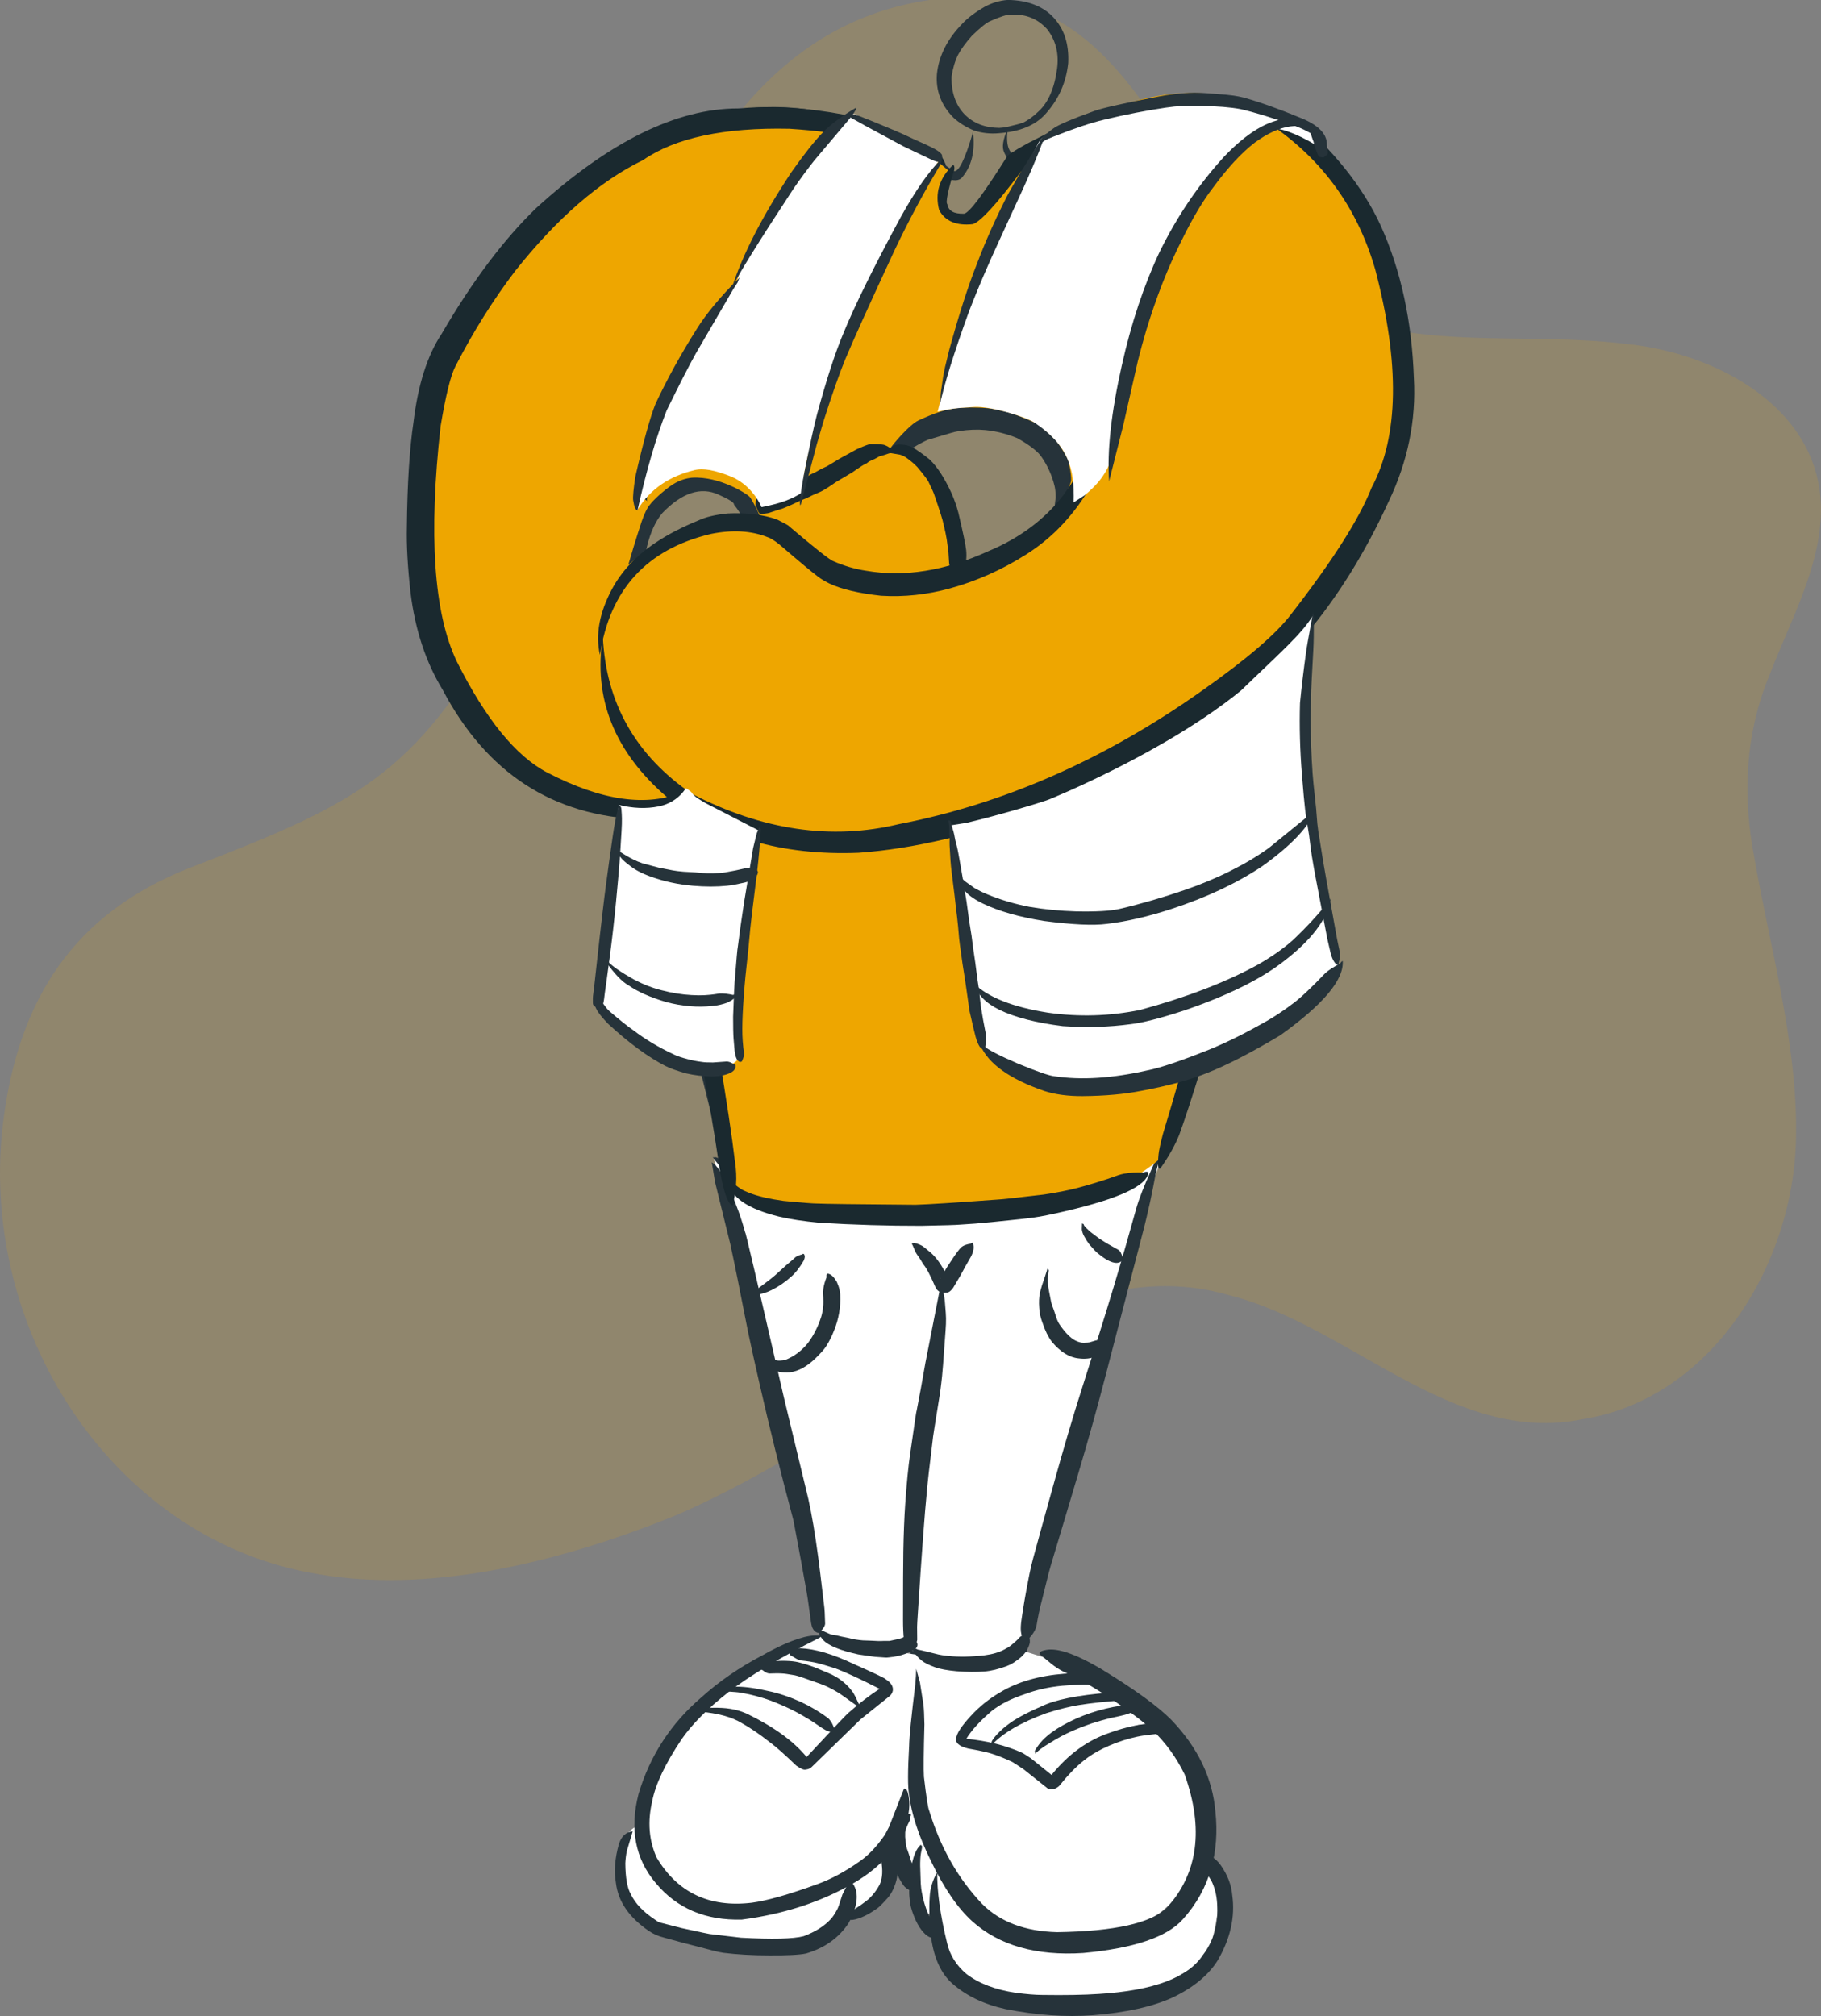 <?xml version="1.0" encoding="UTF-8"?>
<svg id="Ebene_1" xmlns="http://www.w3.org/2000/svg" version="1.1" viewBox="0 0 288.41 319.21">
  <rect x="0" y="0" width="288.41" height="319.21" fill="#808080" stroke="none"/>
  <!-- Generator: Adobe Illustrator 29.5.1, SVG Export Plug-In . SVG Version: 2.1.0 Build 141)  -->
  <defs>
    <style>
      .st0 {
        fill: #1a292f;
      }

      .st1 {
        fill: #fff;
      }

      .st2 {
        opacity: .15;
      }

      .st3 {
        fill: #26333a;
      }

      .st4 {
        fill: #eea600;
      }
    </style>
  </defs>
  <g class="st2">
    <path class="st4" d="M152.94-.52c-47.25,1.74-53.65,61.47-71.81,95.66-14.7,27.15-23.25,31.56-51.01,42.25-18.49,7.22-27.15,20.88-29.59,40.01-4.19,32.86,16.97,65.61,48.31,71.57,19.07,3.82,40.6-1.92,57.97-8.93,14.86-6.37,27.66-15.44,42.89-23.89,14.76-8.33,28.93-15.81,45.25-10.99,18.85,4.84,35.17,23.72,55.62,19.57,20.97-3.27,33.96-25.38,33.89-45.51.15-14.27-4.3-30.03-6.61-43.42-1.89-9.75-1.45-19.64,2.39-28.87,2.83-7.46,7.21-15.5,8.01-23.46,1.97-17.45-14.95-27.31-30.33-28.97-19.89-2.5-40.8,2.79-56.15-11.4C184.17,28.68,179.84-.02,153.19-.52"/>
  </g>
  <g id="layer7">
    <path class="st3" d="M160.08,2.31h.18c2.29-.08,4.17.71,5.63,2.37,1.34,1.76,1.85,3.84,1.52,6.24-.42,3.08-1.4,5.33-2.95,6.74-.79.78-1.66,1.4-2.61,1.86,0-.03-.02-.03-.09-.02-.17.08-.92.28-2.24.59-.42.09-.84.14-1.26.16-2.25-.02-4.07-.72-5.46-2.11-1.45-1.5-2.15-3.51-2.09-6.01.19-1.29.53-2.45,1.04-3.48.46-.87,1.19-1.87,2.19-3,1.33-1.28,2.28-2.05,2.85-2.29,1.64-.73,2.73-1.07,3.28-1.05M159.65,0h-.16c-1.14.09-2.28.42-3.41,1-1.58.9-2.81,1.82-3.68,2.76-2.37,2.43-3.71,5.08-4.01,7.94-.21,2.64.66,4.95,2.62,6.93.86.8,1.94,1.48,3.23,2.03,1.28.41,2.61.56,3.99.43,3.29-.24,5.73-1.24,7.32-3.01,2.09-2.29,3.3-4.99,3.63-8.08.15-3.07-.66-5.51-2.44-7.35-1.67-1.72-4.04-2.61-7.11-2.66"/>
    <path class="st3" d="M119.89,17.04l-1.08.07c-11.66.87-24.11,7.87-37.35,20.98-7.42,7.26-12.5,19.46-15.23,36.57-.89,6.56-.7,12.82.56,18.78,1.27,6.45,3.88,12.88,7.82,19.29,7.63,10.41,16.7,15.55,27.18,15.43,4.68-.61,7.59-2.53,8.72-5.75-4.76,4.31-10.62,5.12-17.57,2.41-7.46-2.8-13.47-8.07-18.04-15.82-6.01-12.26-7.82-25.23-5.42-38.9,2.3-12.28,5.76-21.3,10.37-27.05,4.69-6.48,12.94-13.18,24.77-20.11,6.42-3.33,13.98-4.61,22.66-3.83,3.06.23,6.65,1.13,10.77,2.7,1.52.62,3.02,1.35,4.51,2.17,4.58,2.92,7.14,4.38,7.69,4.38,1.1.35,1.86.2,2.27-.45,1.4-1.74,1.93-4.07,1.58-6.99-1.26,4.33-2.27,6.38-3.03,6.16-10.91-7.41-21.31-10.76-31.18-10.04"/>
    <path class="st3" d="M188.85,16.31l-.34.02c-3.03.27-5.19.67-6.49,1.19l-15.76,5.9c-1.93.71-3.39,1.14-4.38,1.32-1.93.12-2.69-1.34-2.27-4.38-.78,1.73-.97,2.99-.57,3.77.56,1.39,1.78,1.82,3.64,1.3l4.15-1.1,16.05-5.26c2.94-.65,5.67-.94,8.18-.89,6.93.46,12.8,3.01,17.62,7.66,14.29,18.25,16.9,36.75,7.84,55.51-7.24,14.46-19.1,26.1-35.57,34.93-14.86,8.34-33.05,12.55-54.57,12.63-9.41-.98-16.78-6.34-22.13-16.07-1.94-3.9-2.85-9.86-2.71-17.88.12-6.66,1.24-11.24,3.38-13.74,3.11-3.21,6.07-4.18,8.87-2.91,1.71.76,2.53,1.29,2.46,1.59,1.17,1.41,3.38,5.32,6.63,11.75.68.95,1.7,1.89,3.05,2.84,4.77,2.63,10.69,3.34,17.75,2.13,11.66-3.52,21.1-8.65,28.32-15.39,5.72-4.96,8.54-11.05,8.47-18.25-2.37,6.02-3.86,9.33-4.48,9.95-1.45,2.37-3.56,4.65-6.32,6.83-8.67,6.8-17.58,11.33-26.74,13.61-5.86,1.02-10.82.44-14.9-1.75-.82-.52-1.61-1.23-2.36-2.11-4.06-7.81-6.1-11.5-6.12-11.07-1.04-1.43-2.21-2.44-3.5-3.02-3.06-1.69-6.52-1.51-10.36.54-4.54,2.7-7.12,7.65-7.74,14.86-1.22,9.8-.18,17.9,3.11,24.29,7.07,12.88,18.01,18.8,32.82,17.74,18.51-1.06,35.3-5.93,50.37-14.61,14.78-8.91,26.09-20.93,33.94-36.06,7.09-14.87,7.2-29.62.33-44.25-5.9-14.46-15.79-21.66-29.67-21.62"/>
    <path class="st3" d="M116.36,45.16h-.04c-1.94,1.46-3.62,3.25-5.04,5.38-2.74,3.89-4.69,7.32-5.85,10.3-1.76,4.5-3.02,9.05-3.8,13.65-.3,1.83-.43,3.34-.38,4.55,0,.3.06.8.2,1.5.02.23.18.47.48.73l.05.27c0-.27.03-.63.11-1.07l.88-4.69c.3-1.49.57-2.69.82-3.61.66-2.45,1.61-5.24,2.85-8.37,1.13-2.77,2.24-5.16,3.35-7.16.54-.95,1.11-1.92,1.74-2.91,2.9-4.35,4.35-6.62,4.37-6.82.56-1.16.65-1.74.28-1.73"/>
    <path class="st3" d="M153.19,64.4l-.23.02c-.38.03-.92.1-1.6.22-1.4.23-2.38.43-2.94.59-.38.1-.75.24-1.1.39l-2.12,1.03c-2.6,1.33-7.68,4.58-15.24,9.74-2.87,1.61-4.64,2.54-5.31,2.77-1.16.51-2.18.79-3.07.85-.66.11-1.74-.01-3.24-.36-.14-.01-.27.03-.41.14l-.14-.03c1.72,1.72,4.13,2.09,7.21,1.11,1.56-.46,3.59-1.32,6.11-2.57l8.95-4.8c.97-.51,2.77-1.55,5.4-3.11.75-.41,1.23-.65,1.46-.74l3.77-1.12c.23-.08.63-.17,1.19-.27,1.54-.23,2.94-.28,4.19-.16,1.73.18,3.41.6,5.05,1.28,2.01,1.13,3.3,2.14,3.88,3.04.93,1.36,1.59,2.83,1.99,4.42.13.47.2,1.1.21,1.9-.29,2.27-.39,3.51-.3,3.75.12.91.34,1.38.66,1.4.13,0,.24-.12.35-.33.56-.25.98-.5,1.25-.73.37-.28.67-.64.9-1.09.32-.83.5-1.94.53-3.33-.04-2.82-1.05-5.61-3.03-8.37-1.6-1.96-3.27-3.25-5.02-3.86-3.25-1.25-6.36-1.85-9.35-1.81"/>
    <path class="st3" d="M98,128.05l.09.19,3.91,9.94c.69,1.88,1.25,3.55,1.68,5.02,3.82,13.33,6.55,23.4,8.21,30.2,4.99,19.95,9.26,37.59,12.82,52.92,1.01,4.48,1.89,8.64,2.65,12.48.58,2.74,1.82,9.68,3.69,20.83.24,1.35.49,2.3.74,2.86.21.38.31.15.32-.67-.08-4.21-.24-7.41-.49-9.61-.35-3.37-1.12-8.63-2.33-15.79-2.39-14.49-5.65-30.19-9.8-47.1-1.57-7.27-6.14-22.62-13.71-46.04-3.47-9.75-6.06-14.83-7.79-15.23"/>
    <path class="st3" d="M209.23,91.59l-.29.68c-2.21,5.28-4.45,11.59-6.72,18.91l-12.36,41.28-10.71,32.16c-2.6,8.52-4.95,16.61-7.06,24.25-3.39,11.79-5.82,21.75-7.3,29.87-.86,4.52-1.53,8.73-2.01,12.63-.52,5.05-.59,7.43-.21,7.15l4.28-19.34,2.38-9.25,9.82-33.34,10.3-31.38,4.38-13.96,13.15-49.89,2.24-8.66.11-1.12"/>
    <path class="st3" d="M149.27,196.25v.1c-.02,1.57-.07,2.89-.15,3.95-.02.37-.16.85-.44,1.45-.04.19-.08.42-.1.69l-.39,4.39-1.15,11.07-1.69,17.55c-.63,9.68-1.03,17.86-1.18,24.52.01,1.49.07,2.4.17,2.72.07.42.27.81.6,1.16.26.2.43.23.54.09l.69-1.21c.15-.37.22-.6.21-.68.73-10.34,1.54-20.1,2.43-29.26l.16-2.24.47-8.52.46-9.91c.04-.9.07-1.74.1-2.52l.06-4.42c.05-1.16.09-2.26.12-3.29.01-.03,0-.15-.05-.36-.2-.52-.31-.88-.33-1.08,0-1.57-.03-2.81-.08-3.73,0-.06-.03-.15-.1-.25l-.32-.23"/>
    <path class="st3" d="M131.71,260.93l-.04.13c-2.11,3.59-5.17,7.09-9.19,10.51.12.09-1.17.76-3.87,2-1.76.57-4.3,1.16-7.63,1.79-1.48.51-2.52.99-3.11,1.44-3.38,2.02-5.45,4.59-6.22,7.7-1.16,4.65-.24,8.42,2.78,11.3,1.56,1.39,3.71,2.38,6.46,2.97,2.61.42,4.62.16,6.03-.78.62-.55.79-.9.49-1.05l-2.32-.29c-1.46.08-2.41.1-2.85.04-.77-.08-1.4-.18-1.88-.33-2.1-.61-3.74-1.5-4.92-2.65-2.24-2.44-2.61-5.64-1.1-9.6.68-1.9,2.65-3.88,5.91-5.94.6-.32,1.11-.53,1.53-.63l6.2-1.43c.77-.19,1.33-.35,1.68-.48,1.98-.66,3.54-1.5,4.67-2.52,2.67-2.47,4.68-4.76,6.04-6.89,1.61-2.84,2.06-4.6,1.35-5.29"/>
    <path class="st3" d="M146.4,260.09l-.02.05c-.37.66-.56,1.11-.56,1.36-.02.15-.03.3-.04.45,0,.39,0,.8-.03,1.25,0,.18,0,.35.03.53.1.6.21,1.2.34,1.79l.11.84c.17.62.35,1.28.53,1.98.02.25.48,1.52,1.36,3.81l.12.6c.04.38.14.92.28,1.6.05.31.09.69.14,1.13.02.18.02.69,0,1.53.04.5.06.89.07,1.16,0,.98-.01,1.53-.03,1.64-.28,1.97-.76,3.63-1.44,4.99-.28.52-.59.94-.93,1.26l-1.78,1.53c-.23.26-.33.46-.3.6.02.09.08.15.19.16l.24-.02c.41.14.82.19,1.25.17.42,0,.85-.15,1.29-.42,1.05-.67,2.01-1.99,2.87-3.96.56-1.41.94-2.69,1.13-3.84.15-1.01.23-1.76.24-2.25.05-1,.03-1.76-.06-2.26-.2-1.25-.34-2.04-.41-2.37l-.43-1.66-1.9-5.08c-.28-.89-.5-1.5-.65-1.84-.36-1.22-.66-2.14-.9-2.76l-.4-1.69-.31-.28"/>
    <path class="st3" d="M142.43,286.21l-.06.14-.29.49c-.63.89-1.09,1.56-1.38,2.02-.14.22-.41.55-.81.99-.78.85-1.74,1.62-2.86,2.3l-1.85,1.04c-.32.16-.75.33-1.29.5-.81.27-1.57.46-2.28.55-.41.06-.92.12-1.53.16-.32.03-.84.04-1.56.05-.06,0-.15.01-.27.04-.53.18-.85.43-.95.75-.04.11-.06.19-.05.25l.13.32c.07.2.2.38.4.54.45.25,1.15.35,2.12.29,1.55-.08,2.78-.24,3.68-.49,1.17-.29,2.31-.74,3.45-1.37,1.81-1.2,3.21-2.61,4.2-4.24,1.26-2.05,1.66-3.49,1.2-4.33"/>
    <path class="st3" d="M128.07,291.45l-.02.14c-.16.62-.72,1.66-1.67,3.11-.66.94-1.4,1.65-2.2,2.11-.99.63-2.07,1.03-3.25,1.22-1.22.08-2.02-.14-2.41-.64-.68-.77-1.12-2.07-1.31-3.9-.08-1.35.16-2.93.73-4.72.33-1.03.75-1.75,1.26-2.17.23-.18.6-.37,1.11-.56,1.33-.38,2.02-.59,2.05-.64.19-.08.34-.24.44-.49.03-.14,0-.25-.11-.33l-.81-.45c-.39-.22-.85-.35-1.38-.38-1.53-.04-2.86.67-3.98,2.13-.76.95-1.42,2.95-1.97,6-.32,2.61.03,4.72,1.06,6.31,1.16,1.77,2.8,2.65,4.9,2.63,1.16-.08,2.37-.46,3.64-1.12,1.08-.56,1.95-1.26,2.61-2.11.8-.96,1.34-2.02,1.6-3.2.12-.68.16-1.25.1-1.69-.02-.28-.06-.51-.12-.69-.04-.11-.12-.21-.26-.3-.04-.09-.05-.17-.04-.24"/>
    <path class="st3" d="M162.7,256.54l-.08.24c-1.86,4.89-1.19,9.46,2.03,13.71,1.14,1.42,2.69,2.8,4.62,4.16.17.13,1.39.83,3.66,2.09l6.83,3.45,1.49.9c2.35,1.79,4.1,3.83,5.24,6.13.96,2.51,1.05,4.76.24,6.75-.31.63-.87,1.3-1.68,2.01-.37.3-.76.54-1.15.74-1.61.59-2.49.96-2.65,1.11-.41.26-.55.55-.42.87,1.02,1.01,2.46,1.05,4.34.14,2.23-1.28,3.63-2.84,4.22-4.68.6-1.61.56-3.93-.12-6.97-.59-1.73-1.77-3.56-3.54-5.49-.62-.67-1.53-1.48-2.75-2.44-.29-.25-.99-.69-2.11-1.33l-.96-.45c-2.72-.93-4.7-1.68-5.93-2.25-1.4-.61-2.62-1.24-3.66-1.89-2.02-1.21-3.71-2.69-5.05-4.45-1.1-1.49-1.89-3.24-2.37-5.23-.2-.98-.3-1.98-.32-3-.03-1.54.03-2.65.18-3.32.02-.17-.02-.36-.11-.57l.03-.22"/>
    <path class="st3" d="M175.89,286.81l.1.11s.39.63,1.03,1.95c.53.9.81,1.38.83,1.44.25.48.41.83.49,1.04.39,1.1.66,2.31.8,3.65.2,2.06-.46,4.06-1.97,6,0,.14-.48.58-1.45,1.31-.22.17-.59.34-1.1.51-1.89.54-3.28.69-4.16.46-1.48-.32-2.69-.86-3.61-1.61-.41-.35-.69-.63-.82-.85-.08-.05-.41-.7-1-1.95-.2-.31-.36-.46-.49-.45-.05,0-.09.03-.12.08l-.39.96c-.09.26-.12.54-.1.84.14.77.48,1.47,1.02,2.08.75.85,1.77,1.54,3.06,2.07,1.29.6,2.71.88,4.27.86,1.89-.02,3.56-.31,5.01-.87,1.14-.53,2-1.18,2.58-1.95,1.05-1.48,1.72-3.12,2.01-4.9.2-1.3.09-2.78-.34-4.45-.33-1.48-1.21-3.06-2.63-4.76-.51-.55-1-.95-1.47-1.21-.48-.23-.74-.35-.81-.35-.16-.05-.34-.03-.54.06-.05,0-.12-.03-.18-.08"/>
    <path class="st3" d="M163.22,299.19l-.05.04c-1.56.43-3.02.4-4.37-.08-1.25-.47-2.31-1.35-3.18-2.65-.33-.4-.62-1.13-.89-2.18-.09-.24-.22-1.09-.39-2.55.01-.31,0-.6-.03-.88l.04-.41c-.02-.21-.03-.48,0-.8l.33-3.03c.04-.32.02-.58-.05-.77-.2-.91-.64-1.86-1.34-2.83-.62-.7-1.1-.99-1.46-.85-.02.02-.04.04-.04.07,0,.08.02.13.04.15-.04.23-.07.41-.07.55-.01.18,0,.35.03.52-.03-.03.14.45.51,1.43.08.27.14.58.18.94l-.57,4.6c-.01.36.05,1.14.17,2.34.19,1.58.69,3.05,1.5,4.4,1.24,1.84,2.95,3.1,5.13,3.79,1.2.21,2.27.14,3.22-.2.35-.13.67-.37.96-.7.06-.06.16-.22.31-.48.04-.06.04-.16,0-.29,0-.05.03-.08.05-.1"/>
    <path class="st3" d="M150.04,283.92h-.03c-.09.01-.19.09-.31.24-.19.28-.32.53-.41.74-.02.05-.05.14-.1.27-.01.05-.02.08-.02.1v.02c-.04.18-.08.34-.1.5-.05.3-.06.47-.02.5l.03.03.77.25.17.04c.31.05.51.09.59.1.07.02.14.03.21.05.37.13.57.19.6.19.1.02.17.03.22.02.13-.02.24-.06.32-.12.06-.04.09-.07.11-.08l.25-.22s.08-.06.12-.06c.01,0,.02-.02.03-.05,0-.01.02-.09.03-.25t.02-.03c-.09-.01-.16-.06-.2-.14-.02-.01-.05-.15-.08-.41-.02-.06-.03-.1-.04-.13-.02-.05-.06-.1-.13-.16-.16-.12-.34-.26-.53-.42-.13-.11-.29-.26-.5-.47l-.2-.16c-.16-.12-.34-.23-.55-.33-.07-.04-.14-.06-.22-.06"/>
  </g>
  <g id="layer8">
    <path class="st1" d="M144.13,283.69l-4.92,9.86-5.53,3.86c-.23-.1-2.2.8-5.91,2.71-.99.38-2.14.77-3.45,1.19-3.73.9-7.68,1.05-11.85.46-3.64-.69-6.44-2.32-8.4-4.89-2.13-3.45-3.08-6.08-2.84-7.87-1.19.43-2.03,1.29-2.51,2.57-.59,2.53-.62,4.8-.11,6.79,1.9,3.95,5.29,6.76,10.18,8.43,4.63.76,8.89,1.27,12.79,1.51,3.26-.24,5.67-.56,7.22-.95l5.13-3.87c.73-.28,1.32-.55,1.75-.8,1.04-.74,2.27-1.78,3.68-3.1.64-.62,1.54-2.28,2.67-4.97,1.16,1.9,1.92,2.86,2.3,2.87.39,2.34.93,4.02,1.61,5.04.33.48.56.71.67.7.62-.33.95-.39.99-.18.63,2.7,1.77,5.63,3.4,8.8,1.39,2.01,3.69,3.53,6.89,4.55,5.31,1.69,11.85,1.94,19.59.75l4.67-1.48c4.89-3.06,7.33-4.5,7.3-4.29,1.04-.83,1.75-1.6,2.13-2.33,1.02-4.18,1.59-7.67,1.69-10.5.1-1.51-.55-2.48-1.95-2.9-1.42,2.83-3.2,5.14-5.35,6.93-3.02,1.9-5.89,3.24-8.63,4.01-1.12.32-2.32.53-3.6.65-5.24-.54-8.63-.72-10.17-.55-1.56-.11-3.26-.65-5.1-1.63l-.69-.39-3.76-2.99c-1.33-1.12-2.21-1.95-2.63-2.49-1.53-1.96-3.95-7.12-7.26-15.47"/>
    <path class="st1" d="M124.14,261.29h-.04l-.25.03-7.64,4.74c-.64.41-1.22.81-1.74,1.19-1.54,1.14-2.5,2.14-2.88,3,1.9.24,3.12.46,3.67.67,1.33.43,2.71,1.03,4.13,1.81l2.69,1.96c.6.67,1.51,1.47,2.72,2.4.12.11.84.64,2.17,1.6.18.1.32.14.43.12.16.01.37-.09.63-.31,3.33-3.2,5.57-5.26,6.72-6.16,1.63-1.37,3.14-2.53,4.52-3.47.9-.91,1.31-1.46,1.22-1.66.06-.1-.27-.45-.99-1.06-.97-.44-1.94-1.09-2.92-1.95-.39-.18-1.03-.43-1.93-.75-.45-.03-1.96-.52-4.52-1.46-3.46-.58-5.45-.82-5.98-.71"/>
    <path class="st1" d="M166.98,265.82l-1,.16c-1.88.31-3.05.54-3.51.71-1.9.92-3.83,1.94-5.79,3.07-1.2,1.25-2.28,2.3-3.24,3.14l-.34.5-.9,2.43c.41.16.65.25.75.26-.03-.08.8-.02,2.47.18.34.05,2.05.52,5.15,1.43.94.38,1.82.8,2.63,1.28,1.09.67,1.99,1.37,2.69,2.12.24.15.48.21.7.18-.04-.02.13-.13.52-.34l2.7-1.31c.59-.38,1.5-1.15,2.73-2.32,2.91-1.92,4.59-3,5.05-3.23.67-.37,1.61-.7,2.83-.98.87-.09,1.82-.13,2.86-.12.33-.04.5-.1.51-.16.02-.4-.58-1.2-1.79-2.38l-6.22-3.59-.58-.27c-.39-.17-.8-.31-1.21-.43-1.06-.26-1.71-.38-1.95-.37-.45-.05-.91-.07-1.39-.07l-3.67.12"/>
    <path class="st1" d="M129.47,259.08c-1.63-.05-3.14.75-4.53,2.4l7.27,1.18c4.46,1.88,7.03,3.35,7.69,4.39.61.24-1.08,1.85-5.09,4.82l-5.77,6.64c-1.15.94-1.85,1.23-2.1.87l-7.56-5.89c-3.91-2.03-6.74-2.84-8.45-2.35-2.48.72-4.8,5.13-8.3,12.59-1.35,2.88-1.32,6.84,1.74,12.33,1.85,3.32,5.21,5.52,9.66,6.84,7.57-.56,14.83-2.74,21.71-6.67,3.83-2.19,6.84-4.9,8.85-12.72-1.02,3.15.84,6.05,5.58,13.54,2.49,3.94,5.61,7.05,9.73,8.91,2.07.93,4.57,1.32,7.38,1.47.33.33,4.13,0,11.25-1.67,1.69-.4,2.85-1.24,3.71-1.82,2.24-1.48,4.08-3.26,5.45-5.44,1.71-2.73,3.4-6.84,2.83-13.18-.55-6.11-3.33-10.11-5.93-11.5-.47-.25-1.2-.51-2.23-.07-3.49,1.49-6.96,2.67-10.43,3.71-2.74.82-3.05,2.67-6.3,4.32.14-.61-3.34-2.03-5.39-3.34-1.13-.72-2.18-1.15-3.07-1.33-4.51-.87-6.33-1.29-5.44-1.48-.81-.63.77-2.62,4.72-5.98l12.09-4.4c.82-.29,1.99-.38,3.52-.44.23,0,.26-.15.11-.27l-9.61-2.98c-10.05,1.62-19.03,1-26.93-1.86l-6.16-.61h0Z"/>
    <path class="st3" d="M129.15,258.96h-.09c-1.95.07-4.75,1.13-8.4,3.19-3.6,1.89-6.8,4.1-9.59,6.62-4.83,4.14-8.14,9.24-9.94,15.3-1.42,5.56-.52,10.25,2.71,14.07,3.35,4.04,7.9,5.97,13.66,5.81,6.72-.88,12.65-2.82,17.8-5.84,4.44-2.62,7.21-5.89,8.33-9.81.35-1.24.46-2.39.35-3.44-.14-1.17-.4-1.72-.8-1.66l-2.34,5.99c-.43.87-.71,1.38-.84,1.54-1.26,1.8-2.61,3.19-4.05,4.14-2.21,1.54-4.36,2.69-6.45,3.45-4.59,1.67-8.07,2.65-10.44,2.96-6.73.79-11.76-1.6-15.07-7.17-1.22-2.72-1.45-5.7-.69-8.92.51-2.66,2.07-5.95,4.69-9.85,1.66-2.37,4.1-4.83,7.33-7.37,3.42-2.65,8.26-5.54,14.52-8.67l.34-.34h-1.05"/>
    <path class="st3" d="M100.24,289.97h-.06c-1.05.13-1.77.8-2.16,2.02-.63,2.23-.79,4.28-.47,6.16.35,2.93,2.09,5.47,5.23,7.61.69.46,1.46.81,2.31,1.02,1.24.36,3.81,1.05,7.72,2.05.6.16,1.18.29,1.76.38,2.18.27,4.6.41,7.25.41,2.87.02,4.82-.08,5.84-.3,2.97-.88,5.22-2.49,6.76-4.84,1.53-2.87,1.68-5.03.45-6.5-.18-.13-.34-.11-.46.05l-.99,1.96c-.43,1.39-.71,2.19-.84,2.38-.37.7-.72,1.21-1.04,1.54-1,1.08-2.42,1.98-4.26,2.67-1.63.43-4.93.51-9.92.24l-4.99-.59s-1.53-.29-4.43-.94l-3.35-.86c-.16-.01-.46-.18-.91-.51-1.83-1.22-3.09-2.55-3.77-3.99-.56-.96-.85-2.59-.87-4.88.03-.69.11-1.35.24-1.96l.94-3.15"/>
    <path class="st3" d="M140.54,292.58h-.07c-.2.06-.32.12-.35.21-.03.06-.04.13-.02.21-.25.43-.41.84-.49,1.22-.03.14-.04.27-.04.4.13.75.18,1.43.15,2.03s-.14,1.15-.35,1.64c-.18.39-.47.86-.88,1.41-.21.28-.5.6-.87.96-.11.11-.51.42-1.2.92-.88.57-1.74,1.18-2.6,1.81-.05.03-.08.17-.08.44-.03.07-.05.09-.08.09.8.08,1.27.1,1.42.07,1.1-.17,2.38-.77,3.84-1.81.22-.12.78-.67,1.68-1.66.35-.43.63-.85.82-1.28.65-1.31.91-2.83.77-4.55-.06-.62-.27-1.16-.62-1.61-.25-.32-.58-.49-1.01-.51"/>
    <path class="st3" d="M166.16,261.19h-.06c-1.09.13-1.58.37-1.46.71l1.95,1.61c.49.39,1.07.77,1.74,1.13,1.54.71,2.82,1.37,3.82,1.96,1.17.67,2.4,1.44,3.71,2.3,2.89,1.96,5.13,3.65,6.71,5.09,2.04,1.94,3.73,4.27,5.06,6.99,3.05,8.61,2.11,15.63-2.8,21.06-2.5,2.47-8.31,3.77-17.42,3.9-5.06-.13-9.01-1.62-11.85-4.46-3.81-3.99-6.6-8.9-8.38-14.73-.19-.36-.47-2.17-.85-5.43-.07-1.12-.04-3.87.08-8.28-.03-1.46-.08-2.49-.15-3.08l-.56-3.58-.6-2.15c0,.67-.05,1.47-.13,2.41-.63,5.14-.96,8.4-.98,9.76-.23,4.06-.23,6.64-.01,7.74.36,3.06,1.52,6.58,3.48,10.57,2.05,4.26,4.22,7.43,6.52,9.51,4.27,3.83,10.13,5.5,17.58,5.02,8.02-.75,13.26-2.52,15.74-5.3,2.16-2.37,3.68-5.1,4.56-8.18.75-2.74.97-5.69.64-8.85-.45-5.36-2.79-10.23-7.01-14.61-2.12-2.14-5.84-4.84-11.18-8.09-3.61-2.12-6.32-3.13-8.14-3.02"/>
    <path class="st3" d="M190.52,293.59h-.04c-.69.12-1.09.38-1.21.77l.74,1.35c.83.6,1.48,1.37,1.96,2.32.53,1.18.81,2.52.82,4.03.11,2.87-.65,5.37-2.27,7.48-2.33,3.59-7.83,5.65-16.48,6.18-2.35.16-5.33.21-8.92.16-1.12,0-2.54-.12-4.23-.34-3.24-.48-5.84-1.47-7.81-2.97-1.61-1.35-2.65-3-3.09-4.94-1.08-4.45-1.6-8.19-1.55-11.22-.72,1.29-1.12,2.58-1.19,3.86-.13,1.91-.05,4.15.25,6.72.47,3.17,1.57,5.53,3.32,7.08,2.2,1.94,4.99,3.28,8.38,4.04,4.89.98,9.52,1.3,13.91.98,5.21-.41,9.41-1.34,12.6-2.8,3.27-1.56,5.63-3.5,7.1-5.8,2.05-3.49,2.84-6.96,2.35-10.43-.13-1.58-.73-3.16-1.82-4.72-.82-1.13-1.77-1.71-2.83-1.75"/>
    <path class="st3" d="M145.83,292.08l-.03.04c-.37.36-.64.78-.83,1.25-.18.32-.41,1.11-.68,2.35-.15.79-.25,2.04-.29,3.73-.02.46.04,1.15.18,2.06.09.6.37,1.45.85,2.55.4.83.8,1.45,1.19,1.87.89,1.01,1.66,1.16,2.32.45.03-.03.06-.11.09-.24-.02-.11-.05-.16-.09-.16-.02-.37-.08-.67-.16-.9-.03-.09-.07-.16-.11-.23-.36-.35-.62-.66-.78-.92-.23-.37-.4-.69-.52-.97-.45-1.08-.78-2.21-.98-3.37-.07-.34-.12-.79-.16-1.36-.05-1.66-.08-2.59-.09-2.77v-.51c.01-.49.04-.88.07-1.17.01-.11.03-.22.05-.33l.14-.69.05-.35s-.01-.07-.03-.1c-.14-.13-.2-.21-.18-.24"/>
    <path class="st3" d="M144.26,287.16h-.03c-.21.07-.5.11-.89.13-.2.05-.34.1-.42.15-.09-.03-.37.3-.85.97-.26.46-.47.95-.62,1.46-.03.12-.05.24-.07.37-.03.38-.09.78-.16,1.22-.02.15-.03.3-.04.46.07,1.06.1,1.65.09,1.77,0,.05.02.18.06.41.04.18.09.37.15.55.2.58.44,1.34.72,2.27.03.08.06.16.09.24.06.18.27.54.61,1.08.15.24.29.42.4.53.46.43.81.59,1.05.48.29-.09.58-.36.88-.82.09-.16.13-.25.12-.26,0-.04,0-.07-.01-.08.16-.49.24-.8.24-.93,0-.06,0-.1-.02-.12-.15-.18-.29-.31-.41-.4-.04-.04-.08-.09-.11-.15l-.39-.92c-.23-.56-.35-.87-.36-.91-.3-.97-.52-1.61-.65-1.94-.09-.29-.14-.51-.15-.65l-.13-1.21c0-.56,0-.85.03-.88.03-.18.08-.35.14-.51.17-.38.26-.59.27-.63.2-.38.29-.57.28-.58l.03-.12.06-.5.1-.17s0-.12-.03-.25v-.03s0-.03.02-.04h0"/>
    <path class="st3" d="M126.71,260.98h-.1c-.82.09-1.33.37-1.53.85-.02.12.02.21.11.26l1.04.61.59.21c1.02.1,1.91.24,2.68.43.4.09,1.36.37,2.89.86,1.57.59,3.88,1.66,6.92,3.21-1.55,1-3.15,2.23-4.81,3.7-.24.14-2.48,2.51-6.75,7.09-2.04-2.5-5.18-4.77-9.41-6.83-1.28-.6-2.81-.93-4.58-.96-.9-.03-1.65.02-2.25.17l-.26.09c-.09.04-.16.14-.22.28-.07.05-.14.08-.2.07,2.87.24,5.09.85,6.66,1.82,1.27.7,2.79,1.73,4.55,3.11.85.62,2.21,1.83,4.08,3.62.7.5,1.2.71,1.49.62.41-.03.75-.19,1-.46l7.69-7.49,4.69-3.76c.31-.34.45-.68.43-1.03-.03-.57-.4-1.08-1.13-1.55-.04-.13-1.7-.92-4.98-2.38-3.37-1.61-6.23-2.45-8.6-2.54"/>
    <path class="st3" d="M116.21,267.08h-.12c-.57.05-.93.14-1.08.26-.06.02-.12.08-.2.18-.02.2-.06.31-.15.32.07-.03.19-.04.34-.03l1.5.11c.19,0,.56.06,1.1.15,1.43.25,2.88.64,4.34,1.16,1.52.58,2.87,1.17,4.05,1.79.92.5,1.65.91,2.17,1.24.25.14.89.57,1.92,1.28l.6.36c.36.22.8.34,1.34.37.24-.02.34-.1.29-.24-.02-.07-.08-.14-.17-.22-.07-.32-.22-.69-.46-1.12-.24-.35-.4-.55-.48-.6-1.29-.98-2.76-1.86-4.42-2.64-1.86-.82-3.56-1.38-5.09-1.69-2.39-.54-4.22-.76-5.48-.67"/>
    <path class="st3" d="M122.6,263h-.08c-1.04.04-1.66.26-1.89.68-.14.21-.16.43-.06.66.08.08.14.11.18.09.21.17.38.29.52.36.17.1.35.16.54.19.89-.04,1.58-.04,2.09,0,.28,0,.95.1,1.99.28.24.05.62.16,1.15.34l2.87,1.01c.8.28,1.65.69,2.56,1.23.39.23.67.4.83.53l2.24,1.6c.14.11.32.14.52.11.04.01.1.06.16.15l-.74-1.58c-.07-.14-.15-.28-.23-.42-.11-.22-.35-.54-.7-.96-.74-.82-1.57-1.47-2.51-1.96-.06-.07-1.05-.5-2.98-1.3-.89-.33-1.66-.57-2.3-.73-.91-.28-2.3-.37-4.19-.28"/>
    <path class="st3" d="M166.38,281.23h-.02s0,.01.02,0h0M166.7,281.18h.02s.05,0,.07.01h.02v.03h0v.04h0s-.02,0-.03-.02c-.01-.01-.05-.04-.1-.08h0M168.75,265.01h-.14c-4.05.31-7.46,1.29-10.22,2.96-1.74,1.01-3.28,2.25-4.63,3.72-1.5,1.63-2.28,2.83-2.33,3.61-.09.52.26.95,1.03,1.28.29.12.58.21.87.28,1.87.33,3.15.62,3.83.85,1.02.33,2.09.76,3.23,1.31l1.69,1.1,3.88,3.09c.09.09.3.13.64.12.4-.04.78-.21,1.13-.52,1.41-1.75,2.71-3.1,3.91-4.04.88-.71,1.88-1.34,3-1.89,1.42-.69,2.87-1.23,4.35-1.63.76-.2,1.52-.36,2.29-.47l3.65-.44c.75-.15,1.16-.36,1.22-.62.03-.12-.03-.21-.16-.27l-1.28-.42c-.53-.16-1.14-.22-1.84-.17-2.17.08-4.54.58-7.08,1.49-3.49,1.16-6.58,3.39-9.25,6.69l-3.28-2.64c-.9-.6-1.43-.92-1.56-.95-2.53-1.11-5.41-1.82-8.66-2.13.84-1.38,2.21-2.87,4.1-4.47,1.35-1.05,3.07-1.91,5.14-2.59,1.79-.68,3.78-1.13,5.96-1.34,1.63-.13,2.73-.19,3.3-.19.59-.01,1.37.04,2.34.15l1.16.03.49.09c.09.01.2-.03.31-.13h.11c-1.41-1.04-2.34-1.57-2.8-1.58-1.13-.3-2.6-.4-4.4-.29"/>
    <path class="st3" d="M175.94,268.01h-.22c-5.05.4-8.64,1.12-10.77,2.17-2.51,1.09-4.33,2.09-5.46,3-.8.61-1.48,1.26-2.02,1.94-.26.34-.4.57-.42.69-.04.08-.03.21.03.4l-.08.15c1.79-1.93,4.7-3.64,8.74-5.11,2.16-.67,3.92-1.1,5.29-1.3.78-.13,1.83-.26,3.16-.41,1.73-.18,3.07-.28,4.02-.3.21-.02.35-.05.44-.1.29-.16.43-.34.41-.53l-.34-.38c-.14-.11-.23-.18-.28-.19-.15-.07-.32-.11-.52-.1-.41-.01-1.07,0-1.98.05"/>
    <path class="st3" d="M177.61,270.07h-.04c-3.35.5-6.44,1.54-9.26,3.12-1.29.72-2.34,1.49-3.15,2.32-.46.49-.86,1.01-1.2,1.59-.04.06-.07.15-.08.27.1.17.11.29.04.37.42-.5,1.22-1.1,2.4-1.79,1.15-.73,2.36-1.38,3.63-1.93,1.5-.63,2.69-1.07,3.57-1.33.78-.24,1.39-.41,1.83-.52.35-.1,1.06-.25,2.12-.48.43-.1.68-.17.76-.19.56-.17.93-.31,1.12-.42.5-.26.68-.49.53-.69-.09-.05-.21-.06-.35-.04-.23-.09-.56-.16-.98-.23-.29-.05-.6-.06-.94-.05"/>
  </g>
  <g id="layer9">
    <path class="st1" d="M113.04,183.46l7.68,27.48c.7,5.94,3.39,16.19,6.4,31.14,1.95,9.7,2.19,15.06,2.38,15.8-.02.38.43.95,1.28,1.78,1.19,1.17,5.31,1.43,12.46.69,1.08,1.43,4.37,2.54,9.87,2.44,3.94-.07,6.8-1.09,8.63-2.2.61-1.01,1.07-2.11,1.37-3.31-.42-1.9.85-8.1,3.38-18.69.44-1.84,1.61-5.53,3.92-11l5.69-16.67c3.04-11.07,4.43-18.48,6.29-23.34,1.13-2.94,2.21-5.13,2.55-8.69-1.29,1.05-4.01,2.62-12.18,5.73l-17.96,4.56c-12.96,1.3-22.77,1.73-31.11.07l-10.66-5.79h0Z"/>
    <path class="st3" d="M186.25,177.81h-.02l-.35.19c-.93.05-1.74.22-2.42.49-2.61,1.27-5.67,2.51-9.19,3.73-6.62,2.21-10.46,3.41-11.54,3.6-.92.24-1.83.45-2.72.64l-11.48,2.33c-3.43.56-6.41.95-8.94,1.16-3.36.3-7.89-.21-13.59-1.53-1.4-.32-3.17-.9-5.29-1.73-2.76-1.12-5.13-2.24-7.12-3.38-.15-.08-.34-.1-.56-.04l-.16-.09c2.14,3.41,7.38,6.1,15.72,8.07,3.35.75,6.41,1.17,9.19,1.25,1.8.06,6-.28,12.59-1.02,3.27-.42,6.5-1.06,9.69-1.92,3.25-.88,7.8-2.37,13.65-4.47,4.54-1.8,7.78-3.25,9.72-4.33,1.96-1.14,2.9-2.12,2.83-2.94"/>
    <path class="st3" d="M184.23,180.76c-.86,2.48-3.34,7.22-4.29,10.65-.95,3.43-2.14,7.63-3.57,12.4s-3.07,9.93-4.78,15.29c-1.72,5.35-3.29,10.77-4.75,16.01-1.46,5.24-2.81,10.12-3.23,11.7-.43,1.58-.71,3.13-.99,4.59-.28,1.47-.51,2.87-.71,4.2s-.42,2.59-.02,3.56.82,1.03.9.43c0,0,1.19-1.05,1.39-2.29.2-1.24.47-2.54.83-3.9s.68-2.8,1.07-4.29.9-3.04,2.38-8.02c1.48-4.98,3.09-10.27,4.61-15.72,1.52-5.44,2.88-10.86,4.22-15.98,1.34-5.12,2.54-9.79,3.59-13.78,1.05-3.99,1.67-7.12,2.15-9.72,1.34-5.08.35-2.64,1.21-5.13h-.01Z"/>
    <path class="st3" d="M112.71,184.06l.06.19.47,2.88,2.42,9.83c.61,2.79,1.56,7.5,2.86,14.14.48,2.28,1.08,4.99,1.8,8.12,1.57,6.89,3.35,14.06,5.35,21.52.96,5.08,1.6,8.55,1.92,10.42.21,1.04.5,2.96.87,5.78.04.24.09.45.15.65.23.61.6.94,1.11.97.7-.67,1.02-1.2.96-1.59-.04-1.42-.08-2.21-.11-2.36-.56-4.73-.88-7.36-.96-7.89-.5-3.76-1.03-6.87-1.58-9.36l-3.9-16.18c-4.13-17.95-6.16-26.62-6.1-26.01-.59-2.19-1.4-4.44-2.42-6.75-1.17-2.58-2.14-4.04-2.9-4.37"/>
    <path class="st3" d="M130.05,258.16h-.04s-.14.05-.3.13h-.07l.21.71s.12.19.5.65c.41.46,1.12.89,2.12,1.3.84.35,1.99.68,3.46,1.01l2.06.3.63.08,1.57.11c.23.01.44,0,.64-.03.94-.09,1.75-.26,2.42-.51.89-.3,1.51-.61,1.86-.95.28-.36.27-.73-.03-1.1-.16-.23-.31-.39-.45-.48-.03-.03-.08-.04-.13-.03-.25-.15-.46-.25-.63-.32-.13-.05-.22-.06-.26-.05l-.57.29c-.07.03-.2.08-.4.15-.19.07-.78.2-1.74.4-.04.01-.33.01-.85,0-.44.02-.75.03-.93.02-.9-.05-1.71-.08-2.44-.1-.32-.02-.73-.07-1.24-.15-.18-.03-.55-.11-1.12-.25l-1.02-.2-.83-.2-.72-.11c-.17-.03-.62-.21-1.33-.55-.26-.08-.39-.11-.39-.09"/>
    <path class="st3" d="M149.04,202.32h0s0,0-.01.02l-.04.03s-.02.02-.03.02h0s0,0,.01-.02c0,0,.01,0,.02-.02h.01s.01,0,.02,0h.02M144.76,196.79h-.04l-.25.11s-.06,0-.11-.02c.06.07.13.18.19.31l.45,1.05c.08.16.17.3.26.43l.46.67.49.81.32.43.49.82c.42.82.78,1.59,1.08,2.3.09.19.17.33.22.41.18.25.41.42.7.52.2.07.5.08.9.04.34,0,.69-.26,1.04-.76l1.14-1.92c.54-1.02,1.09-2.02,1.66-2.98.45-.85.56-1.57.32-2.17-.03-.05-.08-.07-.14-.07-.07.02-.13.07-.18.15-.35.05-.62.11-.82.19-.25.08-.49.21-.7.38-.32.33-.69.8-1.1,1.41-.84,1.23-1.35,2.03-1.54,2.4-.62-1.2-1.32-2.15-2.09-2.87l-1.25-1.03c-.07-.05-.14-.1-.22-.14-.34-.19-.76-.35-1.27-.47"/>
    <path class="st3" d="M148.91,203.75v.08l-2.34,11.94c-.53,3.04-1,5.63-1.42,7.74,0-.23-.33,2.02-1.01,6.77-.29,1.95-.54,4.56-.77,7.84-.15,2.19-.25,4.71-.3,7.55-.03,2.12-.05,5.71-.05,10.76,0,1.22.04,2.32.15,3.29.11.82.48,1.38,1.12,1.69.61-.78.93-1.37.98-1.76l-.02-2.06c0-.33.05-1.1.13-2.31.62-9.58,1.09-15.89,1.4-18.92.11-1.42.42-4.18.93-8.27,0-.27.38-2.67,1.12-7.2.09-.57.17-1.17.24-1.79.16-1.13.38-3.96.69-8.47.05-.67.08-1.3.07-1.89.01-.19-.05-1.14-.2-2.84-.05-.46-.16-1.07-.33-1.83l-.36-.32"/>
    <path class="st3" d="M162.42,258.65h-.02c-.08.02-.12.05-.12.11-.3.14-.55.29-.75.45-.33.39-.81.83-1.44,1.34-.22.18-.55.38-.99.61-.86.47-1.93.78-3.2.94-2.15.24-4.04.27-5.69.1-.77-.08-1.3-.16-1.58-.23l-2.34-.58c-.49-.11-.79-.18-.91-.19-.14-.08-.29-.14-.45-.18-.05-.01-.12-.02-.2-.02l-.28.06s-.09-.03-.16-.09c.62.94,1.2,1.6,1.72,1.99.4.32,1.09.67,2.08,1.03.76.28,1.89.49,3.39.63,1.7.13,3.17.14,4.42.04,1.06-.08,2.24-.37,3.56-.86.72-.27,1.48-.75,2.28-1.44.71-.65,1.16-1.4,1.36-2.24.05-.89-.18-1.38-.68-1.46"/>
    <path class="st3" d="M171.37,193.71v.04c-.04.69-.04,1.05,0,1.09.05.28.15.56.31.86.27.5.55.95.84,1.33.65.76,1.12,1.25,1.41,1.47,1.02.83,1.87,1.31,2.54,1.43.33.07.62.04.86-.06.38-.19.57-.38.59-.59,0-.09-.04-.16-.13-.2-.06-.25-.16-.51-.31-.8-.14-.21-.23-.33-.28-.34l-1.92-1.08c-.9-.56-1.35-.85-1.35-.87-.9-.67-1.38-1.04-1.45-1.13-.59-.53-.88-.87-.85-1.02,0-.02-.08-.06-.22-.1l-.04-.03"/>
    <path class="st3" d="M165.91,200.82l-.1.34c-.11.38-.38,1.18-.8,2.42-.16.52-.26.92-.32,1.21-.13.63-.17,1.4-.1,2.29.03.79.22,1.63.56,2.49.39,1.17.87,2.13,1.44,2.89,1.35,1.6,2.75,2.48,4.23,2.63,1.04.14,1.98.03,2.81-.34.7-.26,1.18-.69,1.45-1.29.09-.25.09-.49.01-.71-.14-.32-.3-.5-.48-.54-.06,0-.11,0-.14.05-.38-.04-.66-.05-.86-.03l-1.07.32c-.12.03-.41.05-.88.06-.38.02-.82-.09-1.33-.34-.74-.37-1.53-1.15-2.38-2.35-.22-.3-.41-.65-.57-1.06-.4-1.22-.65-1.95-.76-2.19-.06-.19-.12-.38-.16-.58-.31-1.52-.46-2.39-.47-2.61-.07-.8-.04-1.56.11-2.3.01-.07-.04-.17-.17-.28v-.1"/>
    <path class="st3" d="M127.18,198.54h0c-.06,0-.1.04-.14.09-.19.03-.42.11-.69.22-.22.11-.35.19-.38.23-.12.13-.59.54-1.41,1.22l-1.8,1.63c-.18.16-.36.31-.54.45-.55.44-1.39,1.07-2.53,1.91-.2.15-.53.32-.99.51-.04.03-.06.05-.07.08l-.06.24s-.04.03-.07.03c.11-.02.51-.06,1.21-.12.86-.11,1.69-.36,2.5-.76,1.14-.57,2.18-1.29,3.12-2.14.64-.54,1.29-1.38,1.95-2.5.13-.28.19-.51.18-.69-.03-.28-.12-.42-.27-.42"/>
    <path class="st3" d="M131.13,201.68h-.05c-.1.03-.16.09-.18.2-.02.14,0,.25.02.34-.25.62-.42,1.21-.51,1.78-.03.21-.05.41-.06.61.07,1.16.07,1.92.02,2.28-.05.56-.15,1.11-.32,1.66-.51,1.57-1.21,2.94-2.1,4.12-.98,1.21-2.15,2.09-3.52,2.64-.23.07-.54.12-.91.13-.21,0-.39,0-.54-.04-.1,0-.39-.11-.88-.31-.26-.1-.43-.22-.53-.36-.03-.03-.13-.04-.29-.04l-.05-.05c.13,1.95,1.42,2.84,3.88,2.66,1.37-.19,2.72-.93,4.06-2.23.86-.85,1.41-1.47,1.65-1.86.5-.77.93-1.62,1.29-2.56.74-1.83,1.06-3.71.97-5.65-.04-.47-.13-.92-.27-1.34-.19-.51-.32-.8-.39-.87-.41-.67-.84-1.04-1.29-1.12"/>
  </g>
  <g id="layer10">
    <path class="st4" d="M109.61,75.64c4.45-.25,8.76,2.62,9.11,3.01s1.48,2.56,1.6,3.1c.16.75-2.75-.33-2.86-.33-.56.03-1.15-.04-1.83.12l-7.09,2.54-3.74,1.61-2.02,1.11-3.27,2.63c1.15-3.99,2.12-6.86,2.12-6.86.42-1.23.84-2.04,1.14-2.46.41-.56,1.43-1.68,3.27-3.05,1.32-.98,2.59-1.33,3.57-1.42M152.82,64.54c1.28-.03,3.4-.03,4.84.29.74.16,2.15.45,2.92.74,1.38.51,3.68,1.42,4.04,1.8.16.17,1.15.84,2.5,2.25.64.67,1.72,2.53,1.97,3.04.28.58.66,3.15.53,3.59-.38,1.29-1.87,4.45-4.55,6.37-2.47,1.77-8.19,5.13-13.22,7.44.67-2.08-.41-6.83-.61-8.37-.13-1.05-.59-2.28-1.34-3.89-1.05-2.24-1.53-2.96-2.85-4.49-.32-.37-.7-.78-2.78-2.22-.15-.1-2.35.05-3.35.03.37-.64,3.09-3.87,4.55-4.55,2.36-1.1,4.53-1.88,6.53-1.99M125.1,17.98l-.37.02c-9.55.78-18.31,2.83-26.27,6.15-11.17,9.95-18.7,17.68-22.46,23.27-5.18,7.71-7.34,13.79-7.79,18.1-.84,7.96-.8,18.54,1.18,31.91,1.1,7.46,4.01,14.6,8.84,21.39,11.81,7.76,18.94,11.11,21.39,10.04l12.97,36.38,3.26,22.22c.45,1.67,5.62,3.33,15.58,4.45,6.36.72,14.54.73,24.46.06,6.88-.47,12.53-1.81,17.15-2.94,4.03-.99,7.98-2.97,11.72-6.51l2.64-8.99,12.45-45.97c2.75-7.73,5.06-17.43,7.33-27.98,8.16-11.88,11.62-19.75,13.08-24.61,2.16-7.2,2.83-15.63,1.6-25.35-.82-6.49-3.41-13.32-8.41-19.94-6.13-8.11-11.98-12.69-16.87-13.97-6.34-1.66-12.92-1.22-19.56,1.19-2.13.77-4.68,2.12-7.52,4.09-7.32,5.1-12.3,9.3-15.16,12.31-1.14.54-2,.87-2.59.79-2.07-.26-2.96-1.03-2.71-2.14-.06-1.13.41-2.72,1.41-4.75-2.77-2.34-4.42-3.61-4.91-3.9-6.06-3.61-12.85-5.42-20.45-5.34v.02Z"/>
    <path class="st0" d="M179.27,56.8h-.02l-2.83,5.63c-2.39,5.66-4.04,9.37-4.95,11.12-.38.9-1.39,2.5-3.01,4.79-2.96,3.88-6.95,6.86-11.97,8.95-6.82,3.1-13.26,4.13-19.32,3.08-1.75-.26-3.49-.77-5.2-1.52-.53-.18-2.87-2.03-7.04-5.56.03-.05-.59-.39-1.86-1.03-2.21-.79-4.81-1.11-7.82-.96-1.93.2-3.44.55-4.55,1.07-2.7,1.1-5.01,2.3-6.93,3.6-3.01,2.01-5.29,4.44-6.83,7.28-2.01,3.76-2.65,7.24-1.92,10.46,1.56-10.36,7.42-16.76,17.58-19.17,3.42-.69,6.43-.51,9.01.53.37.1.98.47,1.82,1.13,3.38,2.9,5.44,4.62,6.2,5.16.3.25.88.6,1.74,1.04,1.91.9,4.64,1.54,8.18,1.93,3.66.22,7.3-.17,10.92-1.17,4.18-1.15,8.18-2.92,11.99-5.33,4.3-2.7,7.8-6.44,10.5-11.22,3.17-6.7,5.26-13.3,6.29-19.8"/>
    <path class="st0" d="M154.07,35.49c1.22-.39,3.76-3.15,7.61-8.29,3.16-1.66,6.18-3.15,9.06-4.47-.81-.86-1.48-1.89-2-3.02-1.92.91-3.94,1.92-6.06,3.02-2.17,1.2-3.26,1.92-3.27,2.17-3.66,5.83-5.9,8.81-6.72,8.94-1.61.05-2.5-.45-2.65-1.52-.3-.22.07-2.05,1.11-5.49.04-.51-.05-.73-.27-.66-2.11,2.05-2.83,4.41-2.14,7.09.96,1.77,2.74,2.51,5.33,2.23Z"/>
    <path class="st0" d="M223.93,59.92c-.31-9.04-2.05-17.09-5.23-24.14-2.85-6.23-7.59-12.13-14.21-17.71h-.03c-1.49.27-2.99.53-4.48.82.08.05.16.09.24.14,8.81,5.67,14.67,13.54,17.58,23.62,3.94,14.94,3.75,26.47-.57,34.57-1.93,4.9-6.19,11.6-12.78,20.08-2.33,3.07-6.98,7.06-13.96,11.98-15.38,10.9-31.41,17.98-48.1,21.21-10.69,2.58-21.63.98-32.82-4.8-8.91-6.1-13.61-14.4-14.09-24.9-1.56,9.76,1.82,18.23,10.12,25.4,8.11,6.37,18.24,9.32,30.39,8.84,8.63-.61,18.3-2.88,29.02-6.81,7.83-3.03,16.14-7.4,24.92-13.12,12.6-7.67,22.6-19.56,30-35.68,3.03-6.34,4.37-12.85,4-19.53v.03Z"/>
    <path class="st0" d="M135.58,20.51c-.6-.78-1.21-1.56-1.81-2.34-5.89-1.11-11.33-1.46-16.32-1.03l-.54.03c-9.76,0-20.41,5.25-31.95,15.74-5.15,4.96-10.15,11.61-15.01,19.95-2.27,3.41-3.75,8.07-4.46,13.98-.63,4.24-.98,9.78-1.05,16.62-.07,2.89.13,6.35.58,10.37.73,5.91,2.43,11.05,5.1,15.41,6.94,13.16,17.44,19.99,31.52,20.49,4.32-.36,6.52-1.82,6.58-4.37-5.69,2.47-12.87,1.46-21.54-3.03-4.98-2.6-9.77-8.48-14.35-17.63-3.63-7.63-4.48-20.05-2.54-37.26.82-4.89,1.6-8.04,2.34-9.44,2.8-5.44,5.93-10.44,9.4-15.01,6.66-8.42,13.44-14.3,20.33-17.65,5.09-3.52,12.81-5.17,23.18-4.95,4.56.29,8.71.85,12.48,1.66-.7-.45-1.36-.95-1.96-1.55h.02Z"/>
    <path class="st0" d="M148.14,24.37c-.71.16-1.42.22-2.12.2,1.35.53,2.65,1.09,3.86,1.72-.32-.78-.67-1.44-1.04-2-.23.03-.46.07-.7.08Z"/>
    <path class="st0" d="M119.47,43.88h-.04c-1.76,1.01-2.96,1.79-3.59,2.35-.37.22-1.3,1.23-2.79,3.04-1.18,1.41-2.75,3.63-4.71,6.66-1.06,1.71-1.97,3.37-2.71,4.98-.94,1.92-1.72,3.73-2.35,5.42-.99,2.89-1.53,4.83-1.62,5.82-.29,1.63-.35,3.31-.19,5.04.1.65.25,1.17.46,1.59.07.16.24.32.5.48l.05.15c-.07-.51.11-1.98.55-4.39.3-1.59.62-2.92.96-4.01.55-1.85,1.52-4.27,2.92-7.26,1.12-2.36,3.03-5.66,5.73-9.9.59-.87,1.08-1.57,1.48-2.08,3.02-3.65,4.67-5.71,4.94-6.18.32-.57.51-.97.58-1.2.07-.38.02-.55-.17-.49v-.02Z"/>
    <path class="st0" d="M142.38,70.37h-.05c-.52.06-.91.22-1.17.48-.09.09-.21.25-.34.47-.02.11,0,.23.04.37,0,.04-.02.07-.04.09.06-.03.18-.04.34-.02l1.4.24c.35.11.68.26.99.48.68.48,1.26.98,1.75,1.49.99,1.19,1.56,1.95,1.73,2.27.55,1.14.86,1.83.93,2.07.89,2.58,1.37,4.11,1.45,4.59.25,1.03.43,1.86.53,2.5l.27,2,.11,1.76c.03.23.07.41.11.55.22.52.39.84.52.93.16.17.34.29.53.34.07,0,.12-.05.16-.16.2-.06.46-.23.8-.49.18-.19.29-.32.32-.39.27-.9.36-1.84.26-2.82-.07-.76-.48-2.74-1.24-5.95-.28-1.05-.64-2.08-1.09-3.1-1.1-2.39-2.25-4.16-3.44-5.3-1.14-.92-2.06-1.57-2.78-1.95-.51-.28-1.2-.43-2.07-.44h-.02Z"/>
    <path class="st0" d="M140.8,71.79h0"/>
    <path class="st0" d="M138.01,70.31h-.04c-.2-.04-.95.23-2.25.81l-2.67,1.46-2.05,1.24-.91.42c-.57.34-1.12.63-1.67.87-.49.32-.92.58-1.29.77-.53.22-1.14.51-1.84.85-.25.14-1.27.53-3.06,1.18l-.81.21s-.13.02-.37.03l-.69.14c-.1.03-.16.06-.18.08-.36.38-.53.92-.51,1.61.24.65.42,1.06.54,1.21.07.16.23.22.48.19.07,0,.37-.04.9-.12l.25-.06c.83-.29,1.55-.51,2.14-.69.95-.38,1.83-.77,2.65-1.18l1.14-.47c.63-.33,1.37-.66,2.22-1.01.15-.06.52-.27,1.12-.65l1.35-.91,2.52-1.49c1.2-.85,1.95-1.32,2.25-1.42l.4-.3c.24-.13.54-.27.9-.41l.75-.41c.68-.18,1.29-.37,1.82-.58.16-.02.28-.04.33-.08.04-.01.11-.08.19-.22.04-.03.08-.03.12-.01-.02.03-.41-.2-1.18-.7l-.37-.17c-.32-.14-1.04-.2-2.16-.18"/>
    <path class="st0" d="M99.2,128.84h-.03l-.26.18c.54.9,1.97,4.6,4.29,11.08,2.53,7.16,4.19,12.16,4.98,14.98l1.97,8.34c.11.46.36,1.67.74,3.64l1.51,8.08c.57,3.35,1.09,6.6,1.54,9.76.13.78.27,1.53.43,2.25.51,2.27,1.04,3.51,1.62,3.72.13-.04.21-.14.23-.31.02-.21.02-.4,0-.54.15-.62.27-1.46.36-2.52.08-1.12.02-2.3-.17-3.53-.48-4.08-1.35-9.84-2.6-17.28-.84-4.54-1.36-7.06-1.57-7.55-1.11-4.04-2.27-7.63-3.46-10.78-.56-1.61-2.38-6.03-5.46-13.26-1.13-2.7-1.94-4.39-2.42-5.07-.24-.63-.79-1.03-1.67-1.2"/>
    <path class="st0" d="M115.3,186.88l.03.11c.32,2.52,3,4.4,8.03,5.64,1.74.41,3.89.74,6.45.98,5.46.33,10.83.49,16.1.48,3.57-.07,5.59-.13,6.05-.18,1.6-.09,3.31-.22,5.15-.41,3.83-.38,6.08-.63,6.74-.74.94-.12,2.58-.45,4.91-.99,8.47-1.98,12.84-4.01,13.12-6.07-.05-.12-.16-.18-.34-.17-.13,0-.29.05-.47.13-1.01-.07-2.03,0-3.06.18-.31.06-.61.14-.91.24-.99.37-2.13.75-3.4,1.14-1.33.4-2.36.7-3.07.88-1.61.41-3.4.76-5.38,1.05-4.28.51-6.81.78-7.6.81-6.4.47-10.61.74-12.63.8-9.29-.07-14.54-.14-15.75-.2-.48,0-2.2-.12-5.17-.41-2.31-.32-4.13-.75-5.45-1.28-.66-.26-1.12-.48-1.38-.67-.47-.3-.97-.7-1.49-1.19-.32-.04-.47-.09-.47-.16"/>
    <path class="st0" d="M208.63,93.16v.08c.15-.16-1.01,4.06-3.5,12.68-2.01,6.54-5.11,17.05-9.32,31.51-4.6,17.72-8.48,31.78-11.64,42.17-.41,1.61-.64,2.67-.68,3.18-.17,1.76-.07,2.5.28,2.24,1.33-1.89,2.33-3.67,2.99-5.33,1.73-4.71,4.72-14.44,8.99-29.21.91-3.28,1.69-6.3,2.34-9.06l8.63-36.73c1.28-5.89,1.91-9.73,1.89-11.51"/>
  </g>
  <g id="layer11">
    <path class="st1" d="M150.52,130.68c-.05,1.89.75,6.71,2.39,14.45l.75,9.58c.7,4.22,1.21,6.91,1.55,8.09-.03.46.21,2.48.56,3,.66.98,1.72,1.3,3.6,2.66,3.18,2.29,8.78,3.65,15.97,2.99,8.81-.81,13.41-2.09,14.02-2.52,1.59-.44,5.17-2.19,10.88-5.16,4.84-2.52,5.96-3.34,6.96-4.2s3.23-2.37,4.84-6.26l-1.95-10.37-1.89-8.75c-.27-.8-.97-4.38-1.3-10.25-.74-12.99.46-21.91.97-26.37-1.8,2.93-5.3,5.93-11.31,11.76-12.19,9.93-30.4,17.25-30.4,17.25-1.15.46-8.02,2.52-13.04,3.7l-2.61.42v-.02Z"/>
    <path class="st1" d="M108.61,124.84l-.45.6c-.95,1.13-2.21,1.91-3.8,2.24-2.03.42-4.16.31-6.36-.23-.17,1.19-.27,2.26-.35,3.22-.07.78-.09,1.85-.02,3.22l-.1,1c-.29,2.72-.71,5.92-1.25,9.6l-.43,6.01-.74,4.43c-.14,1.67-.21,3.06-.06,4.14.17,1.2,1.07,2.3,2.58,3.31,3.2,2.15,6.19,4.08,9.21,5.2,5.41,2.01,8.87,1.81,10.15,0,.16-.22.32-.48.33-.78.18-9.84.54-15.97,1.1-18.95l1.25-12.46.57-3.85-8.51-4.38c-.86-.53-1.78-.97-2.24-1.75-.43-.34-.71-.54-.85-.59h-.03Z"/>
    <path class="st1" d="M116.65,157.51l.17-2.19.83-8.91c.08-1.39.59-3.15,1.11-5.4.46-1.99.4-2.93.21-2.74-1.79.53-4.16.84-7.08.85-2.03,0-3.75-.17-5.17-.39-.44-.07-1.74-.25-3.68-1.15-1.69-.79-3.29-1.8-5.08-2.54-.22.75-.37,1.26-.37,1.54,0,1.05,0,2.43-.39,4.1-.77,3.35-1.36,5.9-1.53,7.71-.15,1.54.03,2.55.25,3.2.71,2.14,3.56,4.26,8.87,6.24l4.96.57,5.02-.05c.48-.09,1.1-.4,1.52-.65l.37-.18h0Z"/>
    <path class="st1" d="M206.95,129.72h0l-4.82,4.43c-2.59,1.9-4.8,3.36-6.62,4.4l-9.79,4.06-10.05,2.45c-2.77.43-4.38.61-4.85.55l-4.29-.43c-1.41-.22-2.72-.57-3.93-1.06-.55-.1-1.54-.21-2.98-.31-.54-.37-1.81-.85-3.81-1.43-1.54-1.25-2.84-2-3.89-2.24.22.68.4,1.7.56,3.05.13.82.28,3.03.43,6.63l.45,2.7.65,3.05c.37.74.78,1.29,1.21,1.64.25.4,1.1.93,2.53,1.58,2.99,1.23,4.84,1.87,5.55,1.93,4.16.9,8.26,1.14,12.3.72,1.09-.1,2.2-.23,3.34-.41.52-.27,4.1-1.19,10.72-2.78,3.82-2.04,6.87-3.42,9.16-4.14.81-.39,1.98-1.02,3.52-1.89l2.33-1.45,2.99-2.93c1.76-2.12,2.5-3.46,2.22-4.01l-2.66-14.03-.25-.06"/>
    <path class="st1" d="M134.24,18.16c.64-.17,1.13-.15,1.47.05.28.42,3.28,1.95,9.01,4.58l3.59,2.09c.2.14.29.38.27.73-5.91,9.53-9.4,15.63-10.4,18.31-4.78,12.85-7.56,19.72-7.96,20.79-2.19,5.91-3.07,10.77-3.22,13.31-1.38.87-3.02,1.64-6.39,2.28-.84-1.91-2.56-3.99-5.07-4.94-2.27-.87-4.09-1.28-5.55-.92-3.83.93-6.98,2.88-9.07,6.37-.55-1.13-.37-3.45.45-6.51,1.82-6.76,4.08-12.52,6.79-17.3l.08-.13c5.54-8.67,8.34-12.71,8.38-12.11,1.26-3.91,3.05-7.22,5.01-10.18,3.78-5.69,7.88-11.3,12.64-16.6l-.04.19h.01Z"/>
    <path class="st1" d="M148.51,65.17c1.85-.37,2.2-.53,5.78-.73,2.67-.15,8.22,1.59,9.55,2.48,5.31,3.57,6.37,7.12,6.2,12.63l1.72-1.11c1.64-1.36,3.13-2.89,3.99-5.1l.96-7.82c.38-3.12,1.1-5.6,1.53-7.72,1.16-5.71,2.44-12.01,6.47-19.03,4.55-7.93,7.97-12.45,9.7-13.91,1.67-1.4,4.67-3.28,6.63-4.35,1.43-.79,6.22,1.6,8.03,2.92-.1-.57-.43-2.44-1.73-3.11-1.95-1.02-5.75-2.63-8.92-3.34-3.92-.88-6.77-1.08-8.82-1.18-8.31-.43-16.44,1.61-23.69,5.41-.57.3-1.13.79-1.5,1.51-1.75,3.46-3.11,6.22-4.34,8.16l-4.96,10.76c-.76,1.7-1.75,4.73-2.98,9.1l-3.62,14.42h0Z"/>
    <path class="st3" d="M204.04,18.79h-.15c-3.03.21-6.36,2.19-9.96,5.95-4.07,4.44-7.49,9.48-10.26,15.12-2.49,5.27-4.5,11.28-6.01,18.04-1.68,7.48-2.34,13.58-2,18.3l2.23-8.82,2.31-10.17c.41-1.62.83-3.2,1.29-4.74,1.61-5.35,3.5-10.18,5.69-14.47,1.73-3.52,3.37-6.26,4.89-8.22,2.33-3.18,4.55-5.59,6.67-7.21,3.99-2.91,7.44-3.4,10.35-1.46-1.65-1.72-3.33-2.48-5.04-2.3"/>
    <path class="st3" d="M207.81,20.2h-.03s-.04.02-.08.05l-.11.11s-.02.01-.04.01c.03.03.05.09.06.18,0,.03.02.19.02.48,0,.08,0,.16.02.23s.03.16.05.24c.16.49.28.81.35.98l.03.17c.06.18.09.28.09.3.03.17.05.27.06.31,0,.06.04.14.09.26l.17.38c.1.3.17.48.21.55.05.12.1.21.15.27.08.08.17.13.26.15.19.05.35.06.49.04.04,0,.08-.02.12-.04.03-.03.04-.05.03-.07.17-.11.29-.19.35-.25.1-.08.16-.16.19-.23v-.05s0-.06,0-.14c-.02-.31-.04-.46-.04-.46l-.06-.26c-.02-.16-.04-.26-.05-.29-.04-.15-.09-.31-.14-.47,0-.05-.09-.21-.28-.49-.18-.41-.31-.7-.41-.87-.16-.28-.3-.48-.42-.62-.15-.17-.28-.29-.39-.34-.14-.07-.36-.12-.65-.14"/>
    <path class="st3" d="M165.36,21.37l-.04.02-3.87,6.21c-1.12,1.93-1.8,3.13-2.04,3.62-1.81,3.56-3.35,7.03-4.63,10.41-1.42,3.55-2.91,8.18-4.47,13.88l-.64,2.63-.28,1.39-.38,2.62c-.05.42-.06.78-.04,1.11l-.12.88c.67-3.23,2.2-8.15,4.59-14.75.88-2.28,1.85-4.65,2.93-7.1.32-.78,2.23-4.99,5.75-12.61.9-2.02,1.42-3.21,1.56-3.56,1.32-3.14,1.88-4.73,1.68-4.75"/>
    <path class="st3" d="M188.43,14.7h-.11c-1.78.11-3.33.29-4.65.55-5.49,1.05-8.94,1.82-10.33,2.31-3.63,1.31-5.81,2.24-6.54,2.8-1.86,1.34-2.5,2.18-1.94,2.52.06-.36.72-.78,1.98-1.24,3.32-1.32,5.99-2.21,8-2.68,3.39-.82,6.67-1.46,9.83-1.92.98-.14,1.74-.22,2.28-.24,1.7-.04,2.81-.04,3.32-.02,2.52.03,4.57.2,6.16.49,2.23.5,5.04,1.36,8.45,2.58,3.03,1.12,4.74,2.45,5.13,3.98.61-2.14-.74-3.86-4.04-5.17-3.35-1.39-6.35-2.46-8.99-3.21-1.01-.26-2.39-.45-4.14-.56-2.2-.19-3.66-.26-4.4-.19"/>
    <path class="st3" d="M149.22,25.04l-.17.18c-1.91,1.88-4.04,4.92-6.38,9.13-4.24,7.84-7.28,13.98-9.1,18.44-1.3,3.08-2.68,7.33-4.15,12.75-.48,1.78-1.19,5.06-2.14,9.84-.52,2.84-.7,4.39-.53,4.65.07-.09.13-.26.19-.49l2.42-9.18,1.09-3.73c1.39-4.35,2.54-7.61,3.44-9.78,1.28-3.06,3.9-8.85,7.86-17.37,2.17-4.55,4.55-9,7.15-13.35.2-.38.27-.68.22-.9l.12-.19"/>
    <path class="st3" d="M135.5,17.12h-.03c-2.16,1.27-3.88,2.55-5.14,3.84-1.31,1.34-2.98,3.45-5.02,6.35-4.61,6.97-7.74,13.08-9.41,18.33,1.06-2.22,4.31-7.45,9.73-15.69,1.13-1.65,2.25-3.16,3.34-4.54l5.68-6.72c.81-1.06,1.1-1.58.86-1.56"/>
    <path class="st3" d="M134.82,18.06h-.01c-.09,0-.15.02-.19.06-.02.01-.07.1-.15.25,0,.02-.03.02-.05.03l.47.32c.81.43,1.49.81,2.06,1.14l6.06,3.27,4.28,2.04c.76.35,1.18.49,1.27.43.26-.02.46-.16.6-.42.03-.07.05-.12.05-.15.01-.28,0-.46-.03-.54-.19-.3-.61-.62-1.27-.97-.27-.15-.75-.39-1.44-.7-1.37-.61-2.59-1.17-3.67-1.68l-1.42-.61c-2.08-.87-3.84-1.6-5.29-2.16-.61-.19-1.02-.29-1.25-.28"/>
    <path class="st3" d="M117.3,43.76l-.23.25c-2.99,2.99-5.21,5.66-6.67,8.01-2.58,4.07-4.77,8.06-6.59,11.95-.85,2.13-1.91,5.96-3.18,11.49-.3,1.98-.41,3.22-.35,3.73.16,1.06.39,1.6.69,1.62,1.41-6.32,2.95-11.6,4.62-15.82,1.96-4.01,3.5-7.03,4.64-9.06l5.95-10.21.65-1c.17-.52.33-.84.48-.97"/>
    <path class="st3" d="M150.21,129.92v.03c.07.37.12.7.13.99.01.14.02.49.01,1.07.04.49.05.76.05.81-.02.43-.01.79,0,1.09.09,1.83.19,3.14.29,3.92.14,1.16.31,2.53.51,4.11.15,1.42.27,2.47.37,3.17.11.87.22,2.05.34,3.53.03.32.07.64.12.98.09.71.23,1.68.4,2.9l.45,2.86c.39,2.74.59,4.11.58,4.13l.12.71c.5,2.2.81,3.51.93,3.93.18.64.38,1.15.62,1.54.32.44.62.52.9.24l.03-.1v-.18c.06-.37.1-.67.11-.9.02-.3.01-.61-.02-.94-.32-1.59-.58-3.03-.78-4.32l-.1-.81-.21-1.94-.25-1.64-.36-2.77c-.19-1.19-.38-2.58-.58-4.18l-.37-2.32c-.26-1.94-.4-2.96-.42-3.06-.47-2.96-.83-5.11-1.08-6.46-.16-.92-.27-1.52-.34-1.81-.06-.31-.18-.78-.35-1.41-.16-.86-.26-1.32-.29-1.39-.2-.64-.36-1.19-.47-1.67,0-.07-.12-.11-.34-.1"/>
    <path class="st3" d="M207.99,96.68l-.06.44c-.71,3.89-1.08,5.97-1.09,6.23-.38,2.75-.7,5.4-.95,7.97-.11,3.79,0,7.57.31,11.36.21,2.65.38,4.49.5,5.5.02.31.23,1.67.63,4.06.18,1.51.33,2.62.44,3.31.2,1.23.39,2.28.55,3.14l1.9,9.98c.42,1.86.63,2.71.61,2.55.1.35.24.69.43,1,.24.4.47.59.68.56l.08-.11c0-.09,0-.16,0-.22.09-.31.15-.57.18-.76.04-.25.05-.51.03-.77l-.46-2.19-1.71-9.46c-.24-1.27-.66-3.81-1.27-7.64-.09-.66-.14-1.05-.15-1.19l-.2-2.47-.41-3.87c-.06-.57-.1-1.11-.14-1.62-.2-2.79-.3-5.65-.31-8.58,0-.36.02-1.89.09-4.59,0-.27.11-2.38.33-6.34.04-.75.06-1.45.07-2.1l.02-2.83c0-.33-.05-.6-.12-.82v-.54h0"/>
    <path class="st3" d="M212.67,152.16h-.03c-.13.06-.27.2-.41.41-1.03.54-1.8,1.04-2.33,1.51-2.22,2.33-3.93,3.94-5.14,4.83-1.59,1.21-3.15,2.23-4.7,3.08-3.11,1.75-5.94,3.14-8.49,4.18-4.56,1.82-7.82,2.92-9.8,3.3-5.6,1.27-10.53,1.59-14.78.94-.8-.07-2.75-.75-5.84-2.03-2.77-1.19-4.58-2.12-5.42-2.8-.07-.04-.2-.05-.38-.03l-.09-.06c1.26,2.94,4.64,5.36,10.15,7.26,1.71.55,3.72.82,6.04.81,3.56-.03,6.65-.31,9.27-.83,4.33-.8,7.85-1.76,10.57-2.88,3.11-1.23,6.95-3.21,11.52-5.95,6.76-4.85,10.05-8.76,9.85-11.73"/>
    <path class="st3" d="M210.75,142.39h-.02c-1.91,2.37-3.91,4.54-6,6.5-1.55,1.37-3.41,2.66-5.57,3.89-5.08,2.77-11.28,5.15-18.61,7.14-4.84.98-9.69,1.12-14.57.43-5.57-.88-9.49-2.43-11.77-4.65.54,1.73,1.89,3.13,4.04,4.18,2.46,1.2,5.82,2.07,10.07,2.6,3.79.25,7.36.15,10.73-.31,1.81-.2,4.63-.91,8.44-2.15,6.85-2.34,12.09-4.92,15.71-7.72,4.47-3.4,6.99-6.71,7.56-9.92"/>
    <path class="st3" d="M208.41,128.03h-.02c-.06.02-.3.27-.7.76l-6.7,5.45c-1.77,1.28-3.76,2.48-5.96,3.58-2.2,1.12-4.62,2.14-7.27,3.06-3.5,1.21-6.97,2.22-10.41,3.03-1.48.34-3.8.47-6.95.4-2.59-.08-5.05-.32-7.38-.72-2.41-.47-4.64-1.14-6.7-2-.6-.24-1.25-.56-1.96-.96l-1.59-1.13-.24-.25c-.34-.06-.5-.12-.47-.19-.08,1.47,1.11,2.8,3.58,4,2.56,1.23,5.8,2.15,9.72,2.77,4.53.59,7.84.74,9.92.46,3.16-.37,6.58-1.16,10.27-2.37,5.53-1.81,10.32-4.06,14.35-6.75,4.73-3.38,7.57-6.43,8.52-9.14"/>
    <path class="st3" d="M120.23,131.02v.02l-.38.92-.57,2.33-1.43,8.58c-.39,2.54-.74,4.98-1.03,7.32-.02-.07-.18,1.7-.47,5.31-.05.55-.13,2.38-.24,5.48,0,1.8.03,2.76.04,2.89,0,.22.05.83.14,1.84.06.93.19,1.59.39,1.97.29.48.58.59.87.33,0-.05,0-.08,0-.1.09-.16.18-.38.25-.64.04-.23.06-.37.05-.42-.19-1.36-.29-2.68-.28-3.95,0-1.33.08-3.03.23-5.11.08-1.15.17-2.19.26-3.12.05-.54.2-1.97.46-4.3l.3-3.24.3-2.67c.25-1.97.51-4.04.77-6.21.15-1.3.27-2.46.36-3.46.04-.3.12-1.48.24-3.54l-.25-.22"/>
    <path class="st3" d="M98.01,127.23c-.06.58-.36,1.71-.58,2.86s-.51,3.12-.86,5.65-.75,5.42-1.1,8.43-.69,5.91-.96,8.46c-.27,2.55-.51,4.55-.55,4.77-.04.23-.05.46-.06.68,0,.22-.01.45,0,.66.01.22.01.43.3.61.28.18.65.2.66.1,0,0,.6-.16.64-.36.04-.2.1-.41.13-.61.03-.21.08-.42.09-.64s.06-.44.36-2.64c.3-2.2.67-4.9,1.01-7.86s.62-5.97.87-8.78c.25-2.8.37-5.21.48-6.94s.05-2.6,0-3.19c0-1.16-.5-.63-.44-1.21h.01Z"/>
    <path class="st3" d="M94.33,158.04v.07c-.18.7-.13,1.27.16,1.71.25.53.87,1.3,1.84,2.31,3.28,3.02,6.29,5.23,9.03,6.64.74.38,1.83.77,3.27,1.18,1.32.31,2.71.48,4.16.5,1.11-.02,2.04-.19,2.77-.52.59-.26.91-.62.96-1.08.02-.11-.03-.22-.13-.33-.02-.03-.07-.03-.15-.02-.39-.23-.7-.37-.92-.4-.09-.02-.18-.03-.27-.02l-2.14.15c-.77,0-1.36-.02-1.76-.09-.85-.11-1.56-.25-2.14-.41-1.03-.26-1.8-.52-2.31-.78-2.33-1.08-4.46-2.35-6.38-3.81-.89-.61-2.14-1.61-3.76-3-.2-.18-.38-.37-.53-.56-.65-.9-1.01-1.35-1.09-1.35l-.13-.09c-.06-.03-.18-.04-.36-.05-.06-.02-.1-.04-.1-.06"/>
    <path class="st3" d="M95.82,152.1l.09.12c1.43,2,2.64,3.26,3.61,3.78,1.43,1.01,3.42,1.9,5.97,2.66,2.57.68,5.02.88,7.34.62.91-.08,1.73-.27,2.44-.56.92-.46,1.34-.85,1.26-1.18-.13-.06-.28-.07-.44,0-.26-.07-.62-.13-1.08-.19-.4-.03-.65-.05-.75-.04-.18,0-.35,0-.5.03-.47.08-.89.13-1.26.17-.29.03-.59.05-.9.07-.58.03-1.28.03-2.09-.02-1.51-.08-3.07-.33-4.68-.75-1.46-.36-2.93-.93-4.42-1.71-2.11-1.19-3.47-2.13-4.06-2.8-.1-.08-.24-.11-.42-.1l-.12-.09"/>
    <path class="st3" d="M97.9,134.77h-.03l-.21.09s-.07,0-.11-.03l.71.89c.35.44.88.91,1.57,1.41.91.73,2.25,1.38,4.03,1.95,1.04.34,2.16.62,3.37.84.55.11,1.38.23,2.48.33,1.97.17,3.79.17,5.47,0,.69-.07,1.6-.24,2.73-.5.54-.14.94-.28,1.19-.45.47-.3.75-.56.84-.8.17-.34.13-.6-.12-.75-.05,0-.1,0-.16,0-.3-.14-.6-.23-.9-.28-.26-.04-.43-.05-.51-.03l-1.7.38-1.71.32c-.5.08-1.16.12-1.97.14-.61,0-1.12,0-1.53-.04l-1.28-.11-1.8-.1-.98-.1c-.25-.03-.49-.07-.73-.11l-2.23-.44c-1.93-.51-2.84-.75-2.73-.75-.35-.11-.78-.29-1.29-.54-.68-.34-1.41-.76-2.19-1.26-.08-.04-.15-.07-.23-.06"/>
  </g>
</svg>